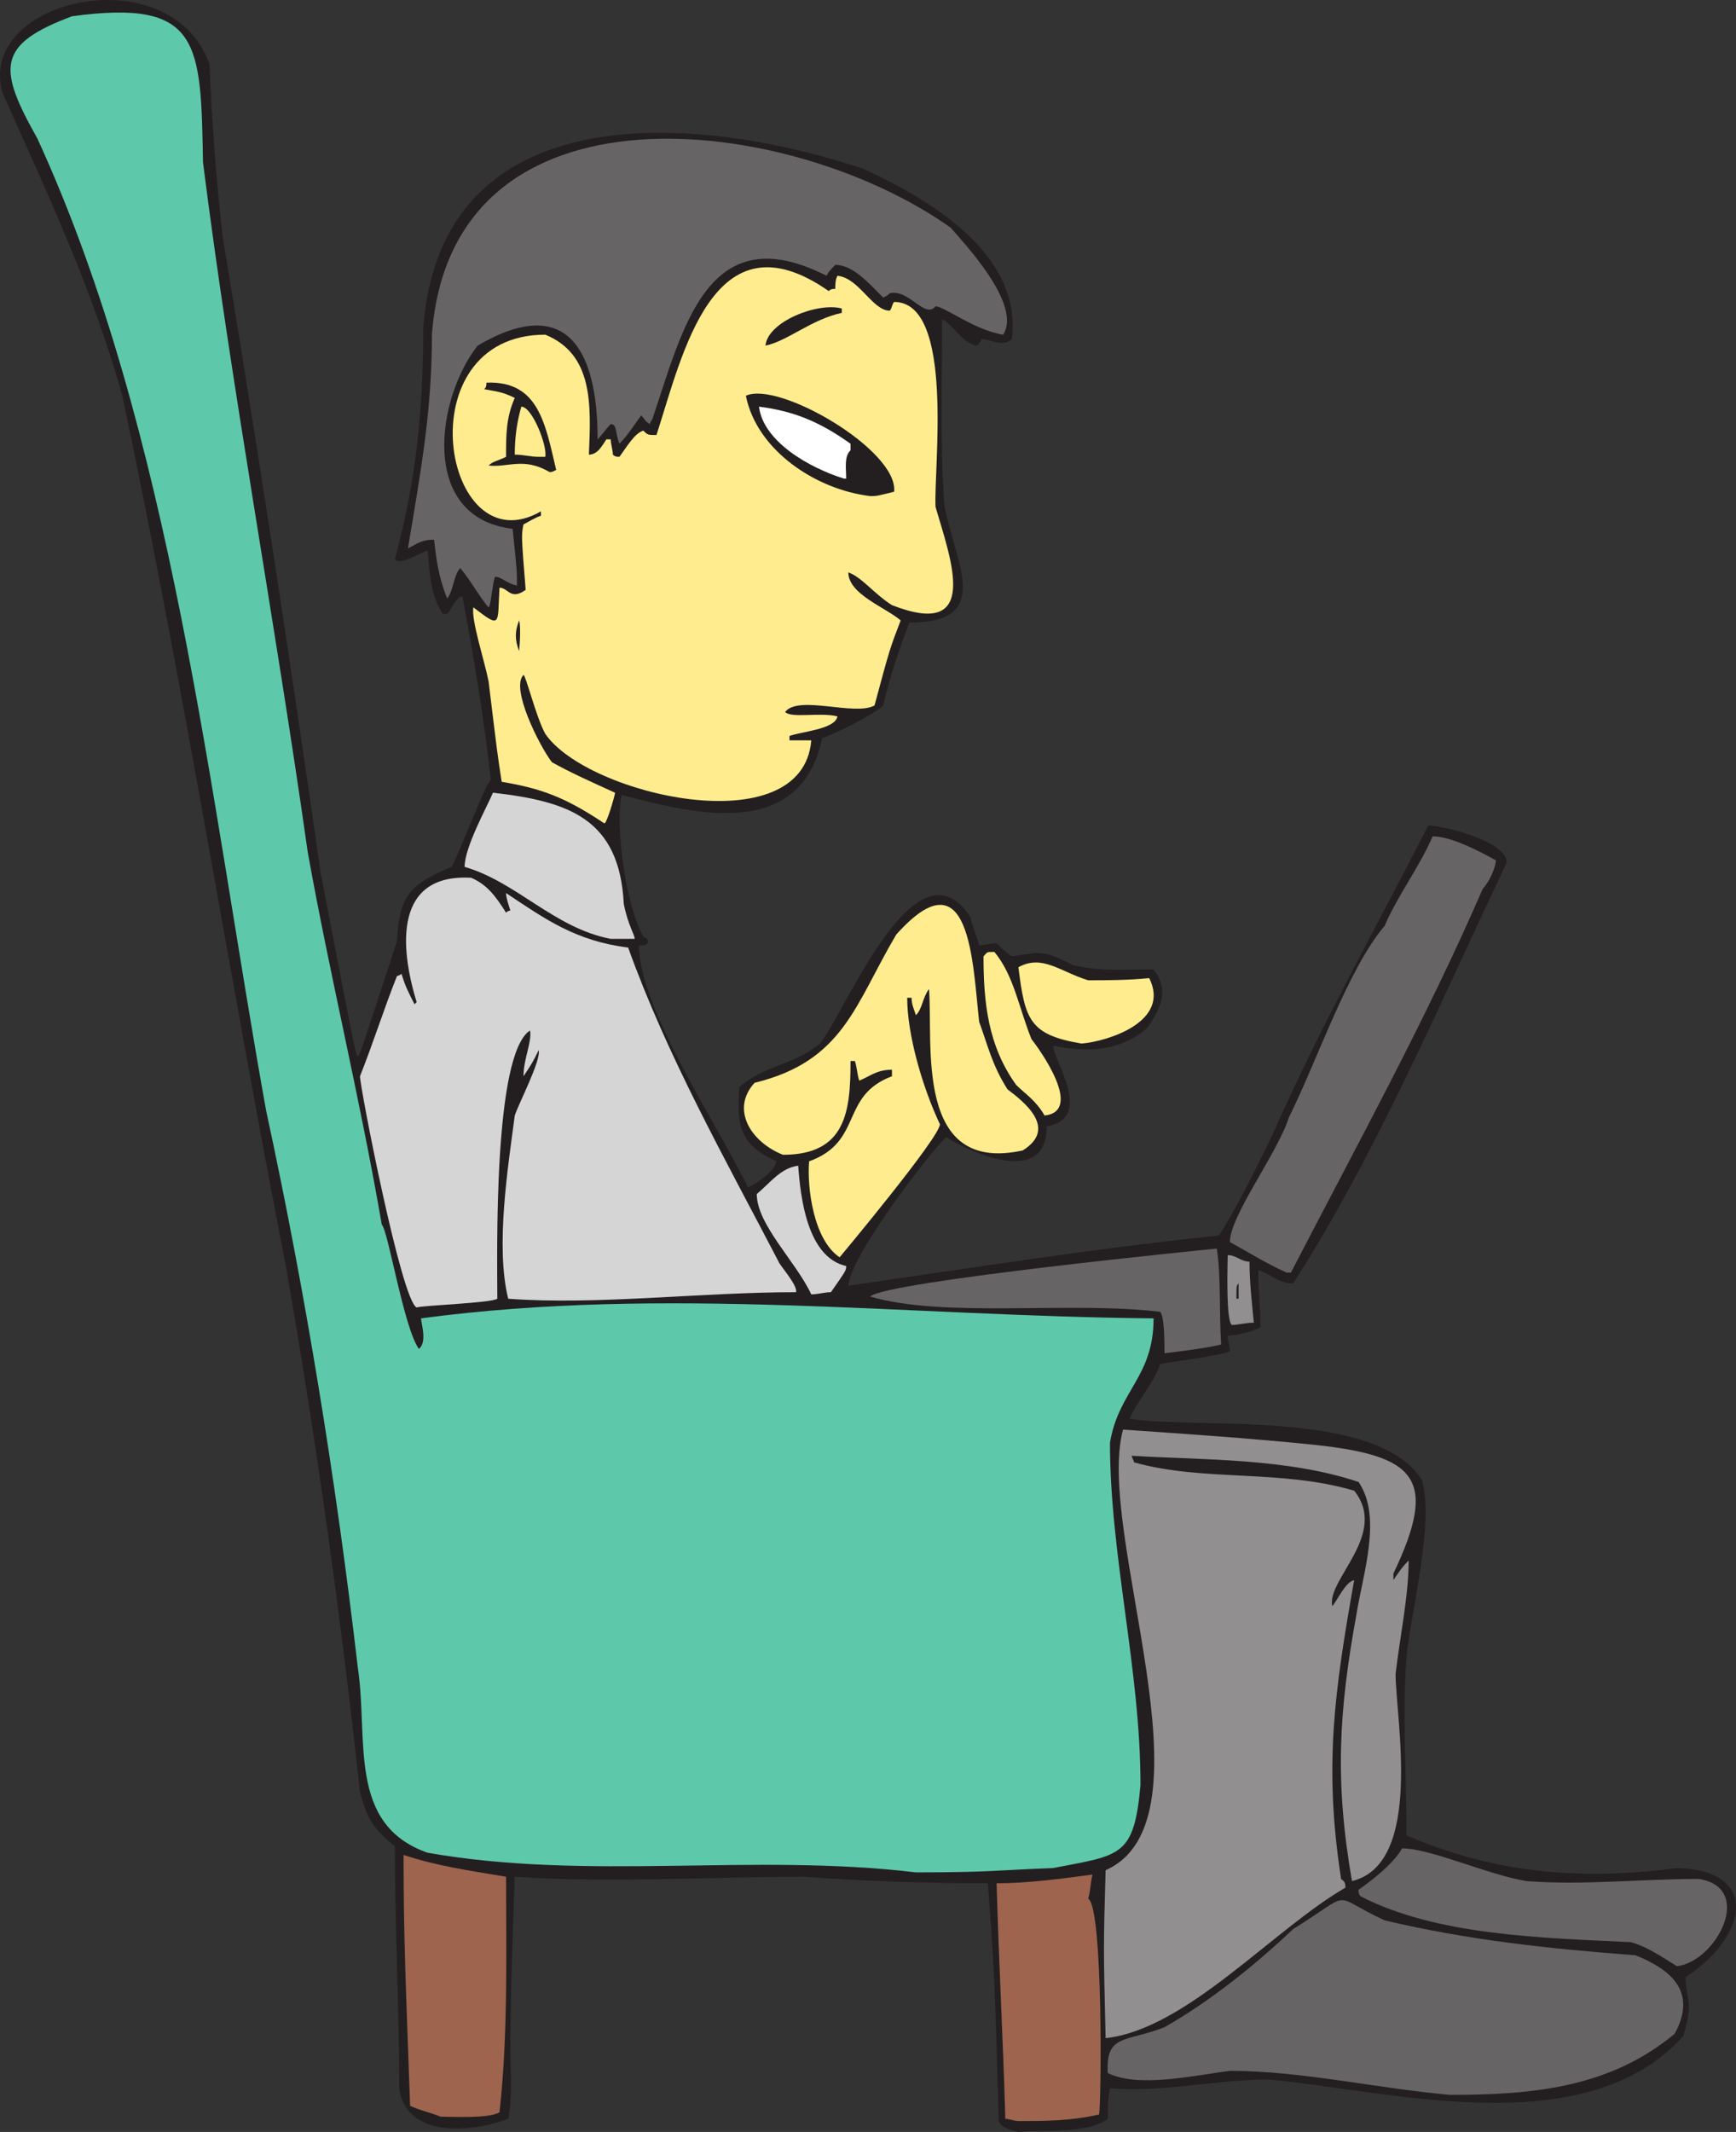 <svg xmlns="http://www.w3.org/2000/svg" width="597.185" height="733.081"><rect width="100%" height="100%" fill="#333333" stroke="none"/><path fill="#231f20" fill-rule="evenodd" d="M350.331 733.082c-3-.75-6-1.5-6.75-3.75-1.5-51-1.5-51-3.75-81.75-21.75 0-42.75-.75-63-2.25-33 0-67.5 2.25-99.75 0-.75 20.25-1.5 40.5-1.5 60.75 0 6 .75 15-.75 22.5-14.25 5.25-35.25 6-37.5-10.5 0-27.75-1.5-55.5-1.5-83.25-7.5-6-9.75-9.75-12-18.75-6.75-61.5-15-120.75-25.5-180.75-19.5-99.75-35.25-200.25-56.25-299.25-10.5-37.5-26.25-70.5-41.25-104.25-9-32.25 57.75-47.25 71.25-9.75.75 19.5 2.25 39 4.5 59.25 12 72 23.25 145.5 33.75 219 12 62.25 12 62.25 12.75 63 .75-.75.75-.75 13.5-39.75.75-15.75 4.5-19.5 18.75-25.5 3-5.25 11.25-27.75 13.5-30-2.25-21-6-42.75-9.75-63-2.25 0-3.75 4.5-5.25 6h-1.5c-4.5-6.75-4.5-15-5.25-21.75-3 .75-9 5.25-11.25 3 7.5-27.75 9.75-51.75 9.75-79.5 6-80.25 93-74.25 151.5-54.75 21 9.75 54.75 28.5 51 58.5-3 3-7.5 0-10.5 0 0 .75-.75 1.5-1.5 2.25-5.25-.75-8.25-7.5-12-9 0 21-.75 42 .75 63.75 3.75 20.25 17.25 40.5-12 40.5-3.75 9.75-6.75 18.75-9 28.5-3 3-16.5 9.75-21 11.25-7.5 35.25-43.5 26.25-69 19.5-2.25 11.25 1.5 38.25 7.5 48.75 1.5.75 1.5.75 1.5 2.25-.75.75-.75.75-3 .75 0 21.75 27 61.5 37.5 83.25 3-1.5 9-5.25 9.75-9-13.5-6-13.5-13.5-12.75-25.5 8.25-7.5 18.75-7.5 27.75-15 9-11.25 33-72 51.75-43.5.75 3.75 2.25 6.75 3 9.75 1.5 0 3.75-.75 6-.75 1.5 1.5 3 3 5.25 4.5 10.5-1.5 10.5-2.25 21 3 9 2.25 17.25 1.5 27.75 1.5 5.25 6.75 3 12.75-2.25 20.25-9.75 8.25-21 8.25-32.25 6 0 5.25 14.25 24.75-2.25 27.75 0 21-26.25 9-34.5 3.75-1.5 0-33 39.75-33.75 51 42-6 84-12.75 127.5-17.25 6.75-10.5 12.75-23.25 18-33.75 16.5-37.5 36-72 54-107.25 4.5 0 27 5.25 27 12.75-22.5 47.25-45 100.5-73.5 144.75-5.25 0-8.25-3.75-12-4.5 0 6.75.75 12.75.75 19.5-2.25 1.5-9 3-11.25 3 0 1.5.75 3.75.75 5.25-2.25 1.5-21 3.75-24 4.5-2.25 6.75-7.5 12-10.5 18.75 21.75 3.75 84.75-3.75 100.5 21 4.5 14.25-3.75 45.75-5.25 60.75-1.5 20.25 0 40.5 0 61.5 29.25 12.75 59.25 15.75 93 11.25 29.25.75 24 24 3 37.5 0 8.25 3 7.5-.75 20.25-33.75 37.5-101.25 18.75-142.5 15-18.75 0-36.75 4.5-54.75 3-.75 3.75-.75 6.75-.75 10.5-6.75 5.25-23.25 3.75-30.75 4.5"/><path fill="#9e644e" fill-rule="evenodd" d="M350.331 729.332c-1.5 0-3-.75-4.5-.75-.75-27-2.25-54-3-81 10.5 0 21.75-1.5 33-3-.75 3-.75 6-1.5 8.25 5.25 3 4.5 71.25 3.75 74.25-9.75 2.25-18.75 2.25-27.75 2.25m-198.75-1.5c-3.75-1.5-7.5-2.25-10.5-3.75-1.5-42-2.25-57.75-2.25-86.25 11.25 3.75 21.75 5.25 35.25 7.5 0 25.5.75 54-2.25 81-3.75 2.25-16.5 1.5-20.25 1.5"/><path fill="#676465" fill-rule="evenodd" d="M498.831 720.332c-25.5-2.25-51-8.25-75.75-8.25-12 1.5-31.5 6-42 .75-.75-13.5 6-10.5 19.5-15.75 15.75-9 30.75-21 44.25-33.75 21.75-13.5 12-12 31.5-3 28.5 6.75 56.25 9.75 86.25 12 11.25 4.5 21.75 12 13.5 27-22.5 18.75-49.5 21-77.25 21"/><path fill="#918f90" fill-rule="evenodd" d="M380.331 700.832c-.75-31.5-.75-31.5 0-57.75 39-17.25-3.75-116.25 6-151.5 21.75 1.5 44.25 3 66 5.25 34.5 3.75 42.75 11.25 27 44.25v2.25c1.5-2.25 3-4.5 5.25-6.75 0 12-3 26.25-4.5 39 0 15 9.75 65.25-15 71.25-6-34.5-4.5-58.5 1.5-91.5 2.25-14.25 9-33.75.75-45.75-24.75-8.25-53.25-7.5-78-9 0 .75.75 1.5.75 2.25 24 6.75 50.25 2.25 75.75 9.75 12 15-9.75 30.75-7.5 39.75 2.25-3 4.5-8.25 7.5-9-6.75 38.25-10.5 63.75-4.5 102.75.75.75 1.5.75 1.5 3-24.75 14.25-54.75 48.75-82.5 51.75"/><path fill="#676465" fill-rule="evenodd" d="M576.831 676.082c-6-3.75-10.5-6.75-15.75-8.25-30.75-1.5-66.75-2.25-93-15.75-.75-.75-.75-1.5-.75-2.25 5.25-3.75 12-9 15-14.25 9.75 0 29.25 9 42.75 11.25 19.5 1.5 39.75-.75 59.25-.75 19.5 3 6 28.5-7.5 30"/><path fill="#5ec8ab" fill-rule="evenodd" d="M315.081 643.832c-56.25-6.75-112.5 3-168-6.75-27.75-9.75-20.25-39-24-63.75-7.5-64.5-18-129-31.5-191.25-19.5-108-32.25-233.25-78.75-334.5-13.5-24-14.25-32.25 12-42 44.25-6 44.25 9 45 50.25 9.75 77.25 24.75 157.5 36 237 7.5 42 18 84.75 25.5 128.25 2.25 2.25 7.5 35.25 12.75 42.75 3-2.25.75-9 .75-10.5 84-11.25 167.25-.75 252 0 0 20.25-12 24.75-15 42.75 0 39 10.5 78 10.5 117.75-2.25 24.75-6.75 24-30 28.5-19.5.75-21.75 1.5-47.25 1.5"/><path fill="#676465" fill-rule="evenodd" d="M400.581 465.332c0-3.75 0-12.75-1.5-14.25-30.75-3.75-74.25 2.25-99.75-5.25 5.25-5.25 119.25-16.5 119.25-16.5 1.5 9.75.75 21.75 1.5 33-6.75 1.5-13.5 2.25-19.5 3"/><path fill="#918f90" fill-rule="evenodd" d="M423.831 455.582c-2.25-.75-1.5-22.5-1.5-24 3 0 4.5 2.25 7.5 2.25 0 6.75.75 13.5 1.5 21-3 0-5.25.75-7.5.75"/><path fill="#d6d5d5" fill-rule="evenodd" d="M143.331 449.582c-5.25-2.25-19.5-75.75-19.5-79.5 4.5-11.25 8.25-23.25 12.75-34.5 0 0 .75 0 1.5-.75 1.5 4.5 1.5 4.5 4.5 10.5l.75-.75c-6-19.5-7.5-44.25 18.75-42.75 5.25 2.25 8.25 6 12 12 0 0 .75-.75 1.5-.75-.75-2.25-1.5-4.5-1.5-6 13.5 9 24 16.5 42 18.75 13.5 37.5 33 72 51.75 108 0 .75 6.75 8.25 6 10.5-33 0-68.25 4.5-99 2.25-4.5-18 0-45.75 2.25-63 1.5-4.5 9-18.75 8.25-22.5-2.25 4.5-2.25 4.5-5.25 9 0-6 3-12 2.25-15.75-12.75 8.25-11.25 77.25-11.25 92.25-2.25 1.5-25.5 2.25-27.75 3"/><path fill="#231f20" fill-rule="evenodd" d="M425.331 446.582c0-4.5 0-4.5.75-5.25v5.25h-.75"/><path fill="#d6d5d5" fill-rule="evenodd" d="M279.081 445.082c-5.25-11.25-18.75-24-18.75-34.5 4.5-3.75 8.25-9 14.25-9.75.75 10.5 3 31.5 16.5 34.5 0 1.5 0 1.5-5.25 9-2.25 0-4.5.75-6.75.75"/><path fill="#676465" fill-rule="evenodd" d="M442.581 437.582c-6.75-3-12.75-6.75-19.5-10.5 0-9 16.5-30.75 20.25-42.75 9.75-19.5 20.25-51 33-66 4.5-10.5 12-20.25 16.5-30.75 6 0 15 4.5 21.75 8.25 0 2.25-2.25 7.5-4.5 9.75-19.5 45-43.5 88.5-66 132h-1.5"/><path fill="#feec8e" fill-rule="evenodd" d="M288.831 432.332c-9-6-11.25-24-10.5-33 18.75-6.75 10.5-22.5 28.5-29.25v-2.25c-5.25 0-7.5 2.25-11.25 3.75-.75-2.25-.75-4.5-1.5-6.75h-1.5c0 17.25-1.5 32.25-23.25 32.25-11.25-4.5-18-15.75-9.75-24.75 30.75-7.5 34.5-27 48.75-51 25.5-28.5 26.25 9.75 28.5 30 3 8.25 4.5 15 9.75 23.25 6 4.5 17.25 13.5 5.25 21-37.5 8.25-30.75-36.75-32.25-55.5-2.25 3-2.25 6.75-4.5 9-.75-2.25-1.5-3.75-1.5-6h-1.5c0 12.75 5.25 30.75 11.25 43.5 0 4.5-34.5 45.75-34.5 45.75"/><path fill="#feec8e" fill-rule="evenodd" d="M359.331 383.582c-3-5.25-6.75-7.5-9.75-10.5-9.75-13.5-11.25-28.5-11.25-44.25 1.5-1.5.75-1.5 3.75-1.5 6.75 8.25 8.25 18.75 12.75 30 3 3.75 18 24.75 4.5 26.25"/><path fill="#feec8e" fill-rule="evenodd" d="M372.081 358.832c-18-3-19.5-8.25-21.75-26.25 8.25-4.5 14.25 1.5 24 4.5 6 0 13.5 0 21-.75 7.5 15-14.25 21.75-23.25 22.5"/><path fill="#d6d5d5" fill-rule="evenodd" d="M210.081 322.832c-19.5-3.75-32.25-19.5-50.25-24.75 0-6.75 7.5-20.25 9.75-25.5 26.25 3 43.5 9 45 38.25 1.5 7.5 3.75 10.5 3.75 12h-8.25"/><path fill="#feec8e" fill-rule="evenodd" d="M207.831 283.082c-13.5-9-21.75-12-35.25-14.25-1.5-9.75-1.5-9.75-4.5-34.5-1.5-7.5-6-21-5.25-25.5 9.75 7.5 8.25 6 9-6.75 3 0 3.75 4.5 9 .75-1.5-18.75-1.5-18.75-.75-22.5 1.5-.75 3.75-2.25 6-3v-1.5c-33.75 19.5-47.25-60.75 1.5-60.75 16.5 6.75 15.75 24 15 41.25 3 0 4.5-3 6-5.25h1.5c0 1.5.75 3.75.75 5.25.75.75 1.5.75 2.25.75 2.25-3 5.25-8.25 8.25-9 1.5 1.5 1.5 1.5 4.5 1.5 9-27.75 19.5-77.25 59.25-49.5.75-.75 1.5-.75 2.25-.75 0-1.5 0-3 .75-4.5 7.5.75 12 12 18 12 .75-.75.75-2.25 1.5-3 21 0 13.5 57.75 14.25 70.5 5.25 18 15.75 45.75-15 33.75-6-3.75-10.5-9.75-15-11.25 0 7.5 12.75 12 18 16.5-3.75 9.75-3.75 9.75-9 29.25-6.75 3.75-26.25-3.75-30.75 2.25 2.25 2.25 12 0 18 1.5-.75 4.5-12.75 5.25-16.5 6.75v1.5h7.5c-3 36-77.25 18.75-91.5-2.25-3-5.25-6.75-20.25-7.5-20.25-4.5 4.5 5.25 24 9.75 30 6.75 3.75 13.5 6.75 21.75 10.5 0 .75-3 11.25-3.75 10.5"/><path fill="#231f20" fill-rule="evenodd" d="M178.581 223.832c-1.5-3.75-1.5-6.75 0-10.5.75 2.25 0 11.25 0 10.5"/><path fill="#676465" fill-rule="evenodd" d="M168.081 208.832c-2.25-2.25-6-9-9.75-13.5-2.25 2.25-2.25 7.5-4.5 10.5-3-7.5-3.75-13.5-4.5-20.25-4.5 0-6 1.5-9 3 4.5-27 8.25-47.25 8.25-73.5 6.75-90.75 123.75-75.75 178.5-36.75 3.75 4.5 24.75 26.25 18 36.75-9.75-1.5-20.25-9.75-23.25-9.75-3.75 4.5-9-6-15.75-4.5-.75.75-.75.75-2.25 1.5-5.25-5.25-10.5-11.25-16.5-11.25-1.5 1.5-2.25 2.25-3 3.75-41.25-21-49.5 18.75-60 49.5 0 0-.75.75-.75 1.5-1.5-.75-2.25-2.25-3-3-2.25 3-4.5 6.75-7.5 9.75-1.5-3.75-.75-6.75-3-6.75-1.5 1.5-3 3.75-4.5 5.25 0-30.75-10.5-50.25-41.25-32.25-14.25 18-20.25 59.25 12 63 1.5 14.25 1.5 14.25 1.5 19.5-3.75-.75-5.25-3-7.5-3-.75.75-1.5 10.5-2.25 10.5"/><path fill="#231f20" fill-rule="evenodd" d="M299.331 170.582c-18.75-2.25-39-15.75-42.75-34.5 11.25-5.25 52.5 18.75 51 33-6 1.5-6 1.5-8.25 1.5"/><path fill="#231f20" fill-rule="evenodd" d="M297.831 166.082c-5.25-3.75-3.75-4.5-3-9.75 0-.75.75-.75 1.5-.75 2.25 2.25 2.25 2.25 6.75 9-1.5 2.25-3.75 1.5-5.25 1.5"/><path fill="#fff" fill-rule="evenodd" d="M290.331 164.582c-12-3.75-27.75-12.75-29.25-24.75 12 1.5 21 5.25 31.5 12.75v2.25c-2.25 2.25-1.5 6-1.5 9.75h-.75"/><path fill="#231f20" fill-rule="evenodd" d="M189.081 162.332c-9-5.25-14.25-1.5-21-2.25 1.5-1.5 3-1.5 6-3 0-7.5 0-13.5 3-20.25-4.5-2.25-6.75-2.25-10.5-3 .75-.75.75-1.5.75-2.25 18-.75 20.25 14.25 24 30-1.5.75-1.5.75-2.25.75"/><path fill="#feec8e" fill-rule="evenodd" d="M185.331 157.082c-3 0-5.25-.75-8.25-.75 0-6 .75-11.25 2.25-16.5 3.75 0 9 13.5 8.25 17.25h-2.25"/><path fill="#231f20" fill-rule="evenodd" d="M263.331 118.832c.75-8.25 18-15 26.25-12.75v1.5c-10.5 2.25-18.75 9.75-26.25 11.25"/></svg>
